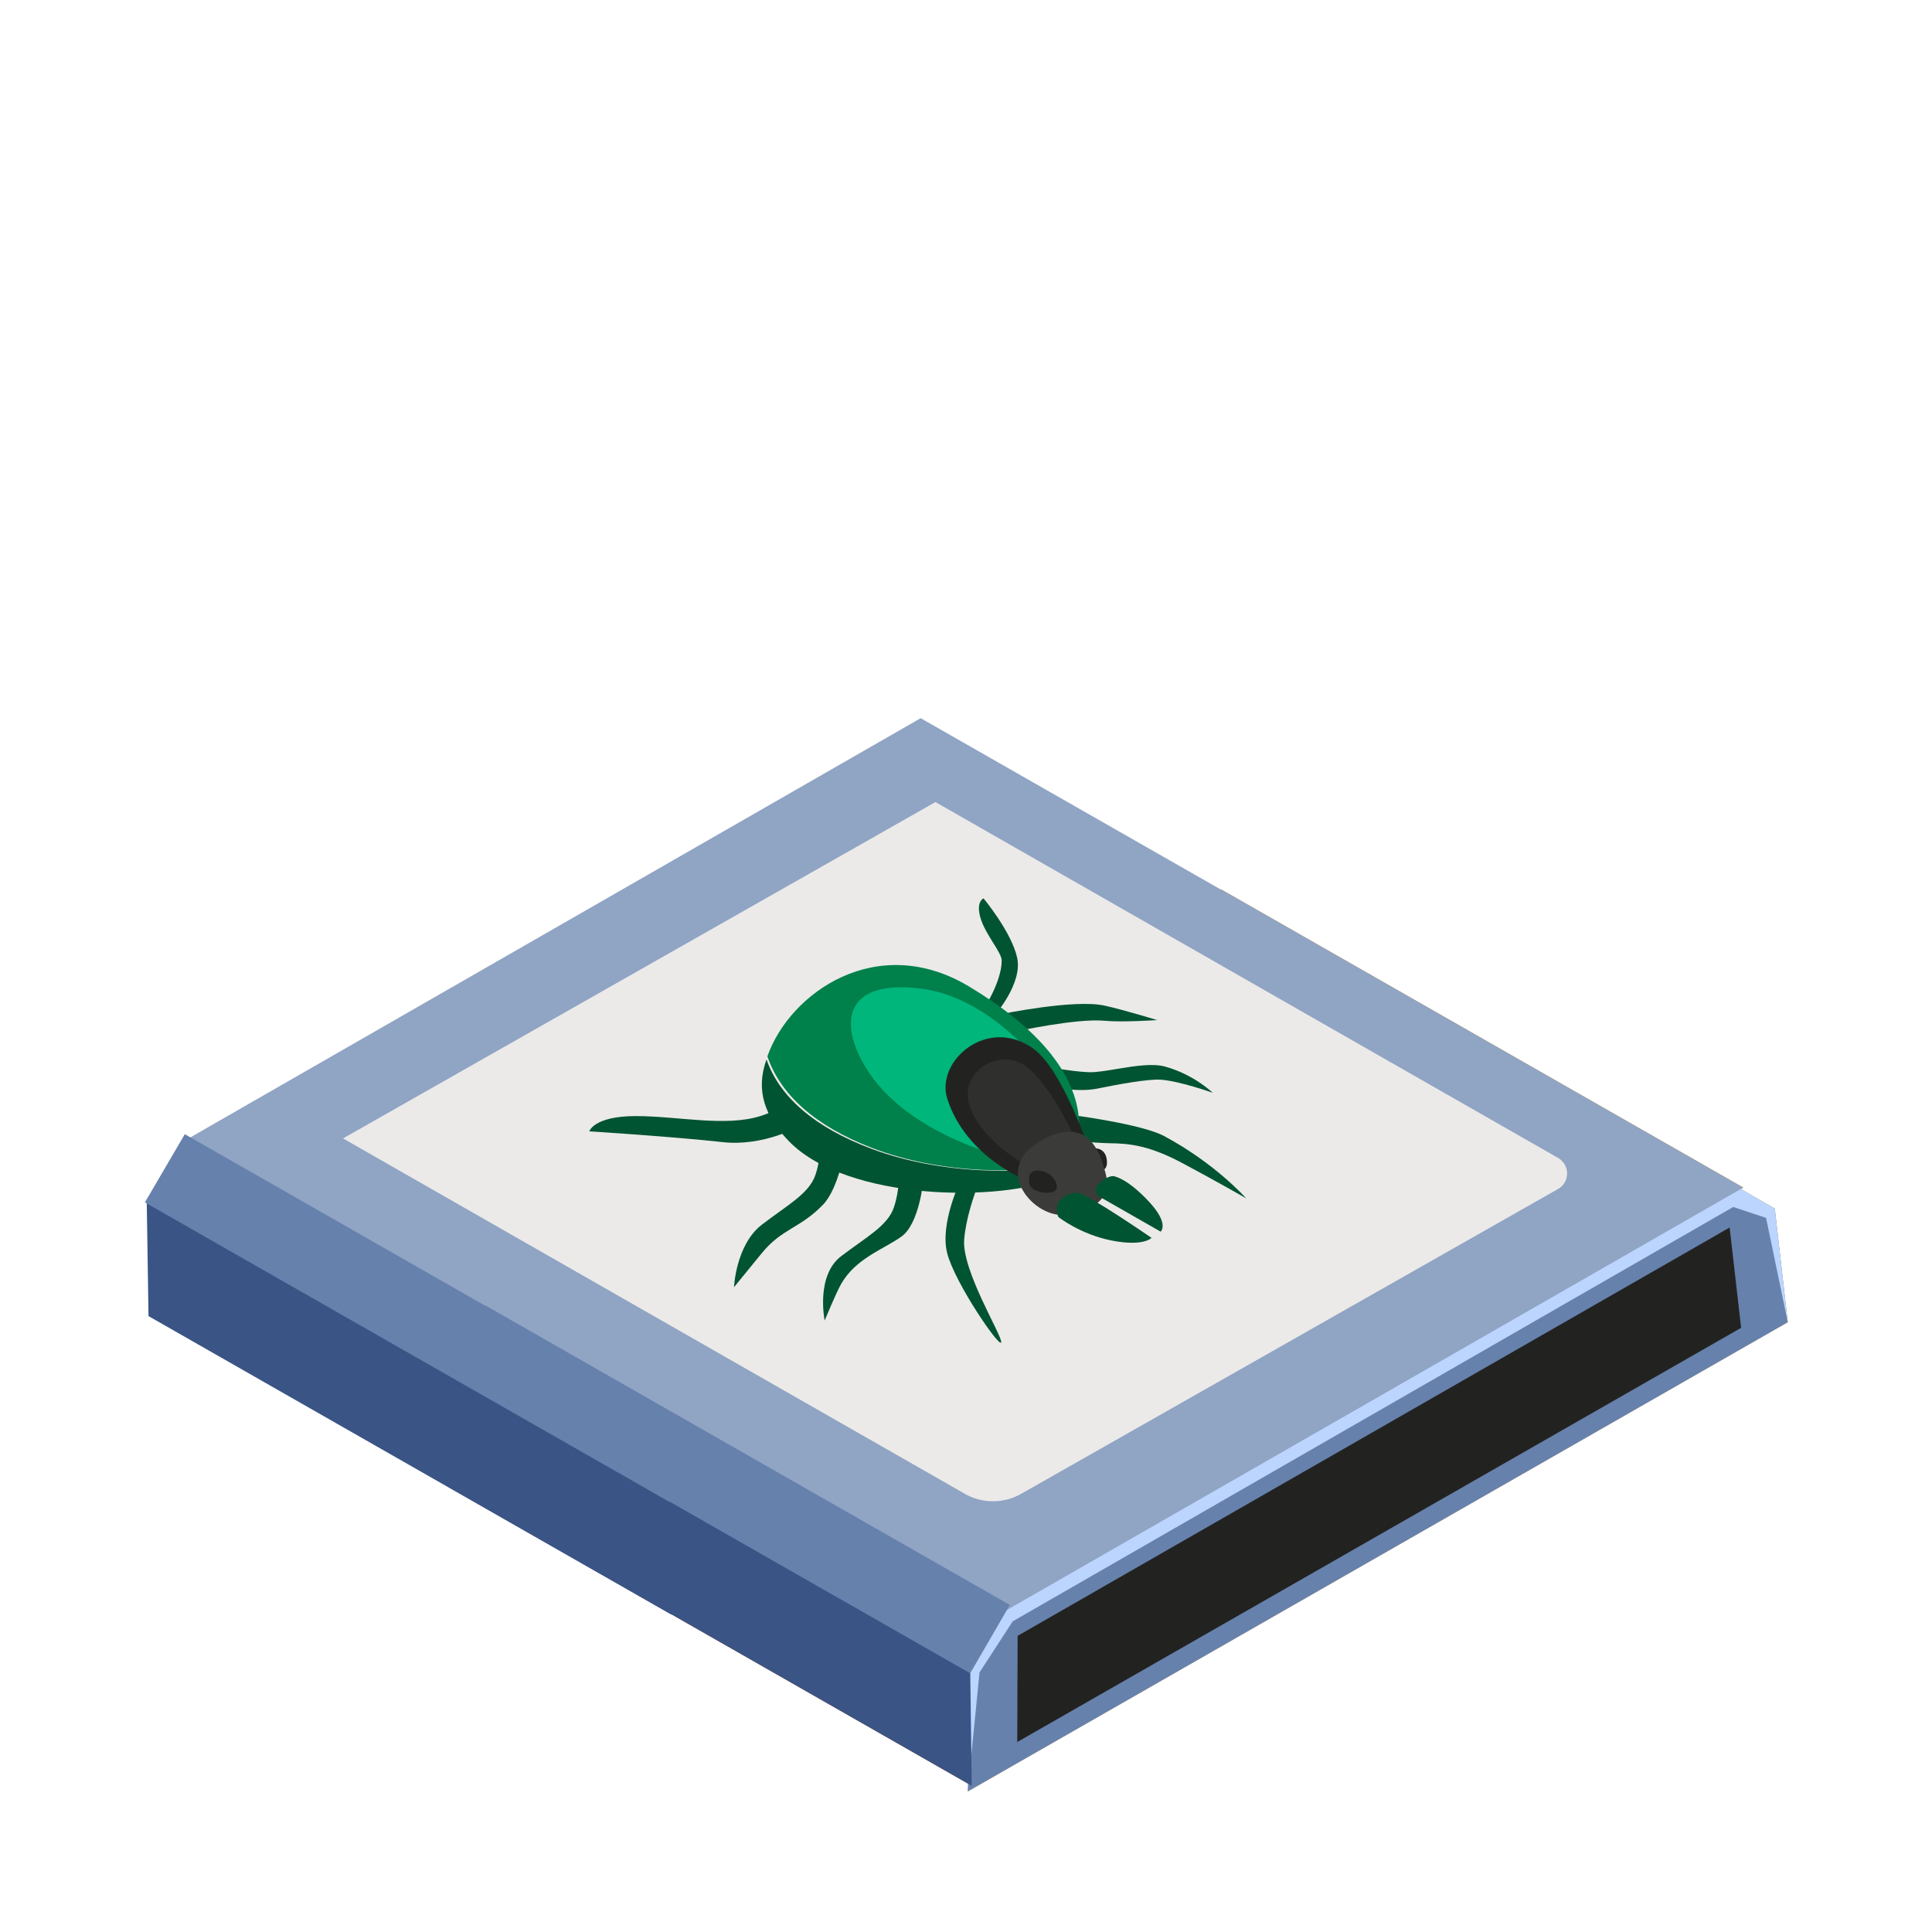 <?xml version="1.0" encoding="UTF-8"?>
<svg width="200px" height="200px" viewBox="0 0 200 200" version="1.1" xmlns="http://www.w3.org/2000/svg" xmlns:xlink="http://www.w3.org/1999/xlink">
    <title>Ransomware and Malware</title>
    <g id="Ransomware-and-Malware" stroke="none" stroke-width="1" fill="none" fill-rule="evenodd">
        <g id="chip-bug" transform="translate(15, 64.897)" fill-rule="nonzero">
            <g id="Group-9" transform="translate(87.415, 72.587) scale(-1, 1) translate(-87.415, -72.587) translate(0, -0)">
                <g id="Group-11" transform="translate(0, 4.676)">
                    <polygon id="Path-Copy-3" fill="#FFC559" transform="translate(47.506, 85.927) rotate(-120) translate(-47.506, -85.927) " points="19.227 113.62 11.299 113.636 0.491 107.447 85.004 58.218 94.52 65.265 94.515 69.705"></polygon>
                    <polygon id="Path-Copy-4" fill="#FFE357" transform="translate(47.505, 85.925) rotate(-120) translate(-47.505, -85.925) " points="11.769 112.551 18.066 112.223 92.514 69.072 93.234 65.563 85.002 58.216 94.518 65.264 94.521 69.849 19.224 113.619 11.296 113.635 0.489 107.446"></polygon>
                    <polygon id="Path-Copy-7" fill="#F49F09" transform="translate(74.793, 59.97) rotate(-120) translate(-74.793, -59.97) " points="112.934 68.86 36.354 113.331 36.651 51.108 113.231 6.608"></polygon>
                    <path d="M43.173,97.449 L43.228,85.215 L43.339,60.745 C43.403,58.726 44.503,56.874 46.243,55.855 L101.435,23.458 C102.009,23.154 102.694,23.169 103.248,23.496 C103.801,23.823 104.145,24.417 104.158,25.067 L104.047,49.522 L103.992,61.749 L43.173,97.449 Z" id="Path-Copy-8" fill="#EBEAE9" transform="translate(73.665, 60.345) rotate(-120) translate(-73.665, -60.345) "></path>
                    <polygon id="Path-Copy-5" fill="#B35A08" transform="translate(116.388, 93.785) rotate(-120) translate(-116.388, -93.785) " points="111.041 121.838 121.436 128.054 121.736 65.704 111.341 59.517"></polygon>
                    <polygon id="Path-Copy-6" fill="#E7861A" transform="translate(114.51, 84.594) rotate(-120) translate(-114.51, -84.594) " points="118.749 53.302 118.452 115.84 110.272 115.886 110.569 53.319"></polygon>
                </g>
                <g id="Group-11">
                    <polygon id="Path-Copy-3" fill="#6781AD" transform="translate(47.506, 90.603) rotate(-120) translate(-47.506, -90.603) " points="19.227 118.296 11.299 118.312 0.491 112.123 85.004 62.893 94.52 69.941 94.515 74.381"></polygon>
                    <polygon id="Path-Copy-3" fill="#222321" transform="translate(47.323, 88.996) rotate(-120) translate(-47.323, -88.996) " points="15.362 113.456 5.822 107.993 80.424 64.537 88.824 70.758"></polygon>
                    <polygon id="Path-Copy-4" fill="#BCD5FF" transform="translate(47.505, 90.601) rotate(-120) translate(-47.505, -90.601) " points="11.769 117.227 18.066 116.899 92.514 73.748 93.234 70.239 85.002 62.892 94.518 69.94 94.521 74.525 19.224 118.294 11.296 118.31 0.489 112.122"></polygon>
                    <polygon id="Path-Copy-9" fill="#90A4C4" points="94.522 9.448 171.325 53.533 117.29 84.387 117.256 84.368 86.189 102.108 9.361 58.038 63.421 27.169 63.455 27.187"></polygon>
                    <path d="M60.052,110.326 L60.266,60.501 L60.377,36.031 C60.441,34.012 61.54,32.16 63.28,31.141 L118.473,-1.256 C119.046,-1.56 119.731,-1.545 120.285,-1.218 C120.838,-0.891 121.182,-0.297 121.195,0.353 L121.084,24.808 L120.87,74.626 L60.052,110.326 Z" id="Path-Copy-8" fill="#EBEAE9" transform="translate(90.623, 54.426) rotate(-120) translate(-90.623, -54.426) "></path>
                    <polygon id="Path-Copy-11" fill="#3A5486" points="174.643 59.235 174.457 71.345 120.335 102.247 120.336 102.209 89.235 119.967 89.395 107.871 143.542 76.955 143.541 76.992"></polygon>
                    <polygon id="Path-Copy-10" fill="#6781AD" points="170.699 52.513 174.83 59.574 120.497 90.6 120.479 90.571 89.397 108.321 85.292 101.246 139.599 70.234 139.615 70.263"></polygon>
                </g>
            </g>
            <g id="Group" transform="translate(46, 28.103)">
                <g id="Group" transform="translate(34, 23) scale(-1, 1) translate(-34, -23) ">
                    <path d="M26.017,12.075 C26.017,12.075 23.122,8.814 23.705,6.145 C24.289,3.478 27.184,0 27.184,0 C27.184,0 27.998,0.308 27.499,2.027 C27.001,3.746 25.304,5.588 25.304,6.43 C25.304,8.617 27.152,11.422 27.152,11.422 L26.017,12.075" id="Fill-463" fill="#015431"></path>
                    <path d="M9.22,12.598 C9.22,12.598 12.519,11.577 14.652,11.102 C17.781,10.406 25.356,11.983 25.356,11.983 L23.961,13.8 C23.961,13.8 17.58,12.395 14.652,12.669 C12.762,12.846 9.22,12.598 9.22,12.598" id="Fill-464" fill="#015431"></path>
                    <path d="M18.069,22.425 C18.069,22.425 10.852,23.344 8.498,24.601 C3.172,27.445 0,31.05 0,31.05 C0,31.05 3.037,29.303 6.55,27.431 C10.002,25.592 12.013,25.37 14.124,25.347 C15.235,25.334 18.441,25.075 18.441,25.075 L18.069,22.425" id="Fill-465" fill="#015431"></path>
                    <path d="M27.582,29.222 C28.237,30.825 29.002,33.174 29.187,35.284 C29.469,38.502 25.239,45.271 25.358,45.952 C25.478,46.634 30.15,39.818 30.944,36.743 C31.738,33.668 29.567,29.222 29.567,29.222 C29.567,29.222 29.73,28.161 27.582,29.222" id="Fill-466" fill="#015431"></path>
                    <path d="M33.424,29.216 C33.424,29.216 33.815,33.696 35.702,35.025 C37.588,36.355 40.421,37.271 41.932,39.926 C42.454,40.844 43.633,43.7 43.633,43.7 C43.633,43.7 44.577,39.069 41.932,37.047 C39.288,35.025 37.093,33.897 36.454,31.956 C35.816,30.013 36.082,28.741 35.702,28.75 C35.32,28.759 33.424,29.216 33.424,29.216" id="Fill-467" fill="#015431"></path>
                    <path d="M41.492,25.776 C41.492,25.776 42.169,30.024 43.806,31.716 C46.179,34.168 48.051,34.168 50.138,36.726 C50.817,37.559 53.017,40.25 53.017,40.25 C53.017,40.25 52.825,35.851 50.138,33.783 C47.451,31.716 45.219,30.562 44.571,28.577 C43.923,26.592 44.193,25.29 43.806,25.3 C43.419,25.31 41.492,25.776 41.492,25.776" id="Fill-468" fill="#015431"></path>
                    <path d="M46.136,23.531 C46.136,23.531 49.864,25.711 54.201,25.231 C59.407,24.655 68,24.116 68,24.116 C68,24.116 67.528,22.536 63.173,22.536 C58.818,22.536 53.869,23.69 50.224,22.515 C48.67,22.014 47.574,21.275 47.574,21.275 C47.574,21.275 45.837,21.334 46.136,23.531" id="Fill-469" fill="#015431"></path>
                    <path d="M3.458,20.125 C3.458,20.125 5.389,18.236 8.412,17.406 C9.649,17.067 11.484,17.345 13.168,17.623 C14.384,17.824 15.522,18.025 16.3,17.993 C18.156,17.918 20.746,17.406 20.746,17.406 L19.979,19.5 C19.979,19.5 17.473,20.125 15.332,19.678 C13.19,19.232 10.169,18.698 8.901,18.766 C7.003,18.867 3.458,20.125 3.458,20.125" id="Fill-470" fill="#015431"></path>
                    <path d="M22.59,27.909 C23.466,28.203 31.327,28.695 38.788,25.811 C44.671,23.538 48.244,20.268 49.559,16.349 C47.229,9.734 38.189,3.434 28.712,9.105 C14.489,17.617 16.564,25.744 19.147,28.75 C20.372,27.93 21.637,27.591 22.59,27.909" id="Fill-471" fill="#00804A"></path>
                    <path d="M47.28,25.19 C49.795,22.633 50.828,19.915 49.65,16.675 C48.325,20.502 44.726,23.696 38.801,25.916 C31.286,28.732 23.367,28.251 22.485,27.965 C21.525,27.654 20.251,27.985 19.017,28.786 L19.021,28.79 C25.408,31.569 41.306,31.264 47.28,25.19" id="Fill-472" fill="#015431"></path>
                    <path d="M19.593,19.38 C19.593,19.38 25.416,10.359 33.702,9.334 C41.988,8.308 42.21,13.361 38.985,18.119 C34.432,24.838 24.11,27.025 24.11,27.025 L19.593,19.38" id="Fill-473" fill="#00B67B"></path>
                    <path d="M16.136,26.343 C16.136,26.343 18.943,17.746 22.068,15.53 C26.821,12.159 32.182,16.86 30.936,20.751 C28.961,26.915 22.454,29.325 22.454,29.325 L16.136,26.343" id="Fill-474" fill="#222321"></path>
                    <path d="M22.811,27.6 L17.864,24.542 C17.864,24.542 20.209,19.309 22.811,17.372 C23.455,16.893 24.205,16.675 24.952,16.675 C27.222,16.675 29.465,18.681 28.638,21.42 C27.556,25.001 22.811,27.6 22.811,27.6" id="Fill-475" fill="#2F302E"></path>
                    <path d="M15.559,25.875 C15.559,25.875 14.407,25.875 14.407,27.35 C14.407,28.138 14.966,28.175 14.966,28.175 L15.559,25.875" id="Fill-476" fill="#222321"></path>
                    <path d="M14.578,28.35 C15.097,26.502 16.21,22.554 20.81,24.846 C26.794,27.828 21.882,33.28 18.604,32.737 C14.262,32.018 14.134,29.933 14.578,28.35" id="Fill-477" fill="#3B3C3A"></path>
                    <path d="M13.642,28.769 C12.338,29.133 10.936,30.451 10.054,31.402 C7.907,33.717 8.851,34.5 8.851,34.5 L15.193,30.876 C15.698,30.588 15.597,29.963 15.387,29.685 C14.969,29.13 14.077,28.647 13.642,28.769" id="Fill-478" fill="#015431"></path>
                    <path d="M17.351,30.502 C16.136,30.775 9.797,35.142 9.797,35.142 C9.797,35.142 10.577,36.059 13.866,35.429 C17.155,34.799 19.442,32.979 19.442,32.979 C19.442,32.979 19.914,31.909 19.192,31.197 C18.855,30.865 18.02,30.352 17.351,30.502" id="Fill-479" fill="#015431"></path>
                    <path d="M21.274,28.201 C19.851,28.416 19.199,29.939 19.841,30.314 C20.483,30.688 22.275,30.404 22.43,29.54 C22.607,28.559 22.262,28.051 21.274,28.201" id="Fill-480" fill="#222321"></path>
                </g>
            </g>
        </g>
    </g>
</svg>